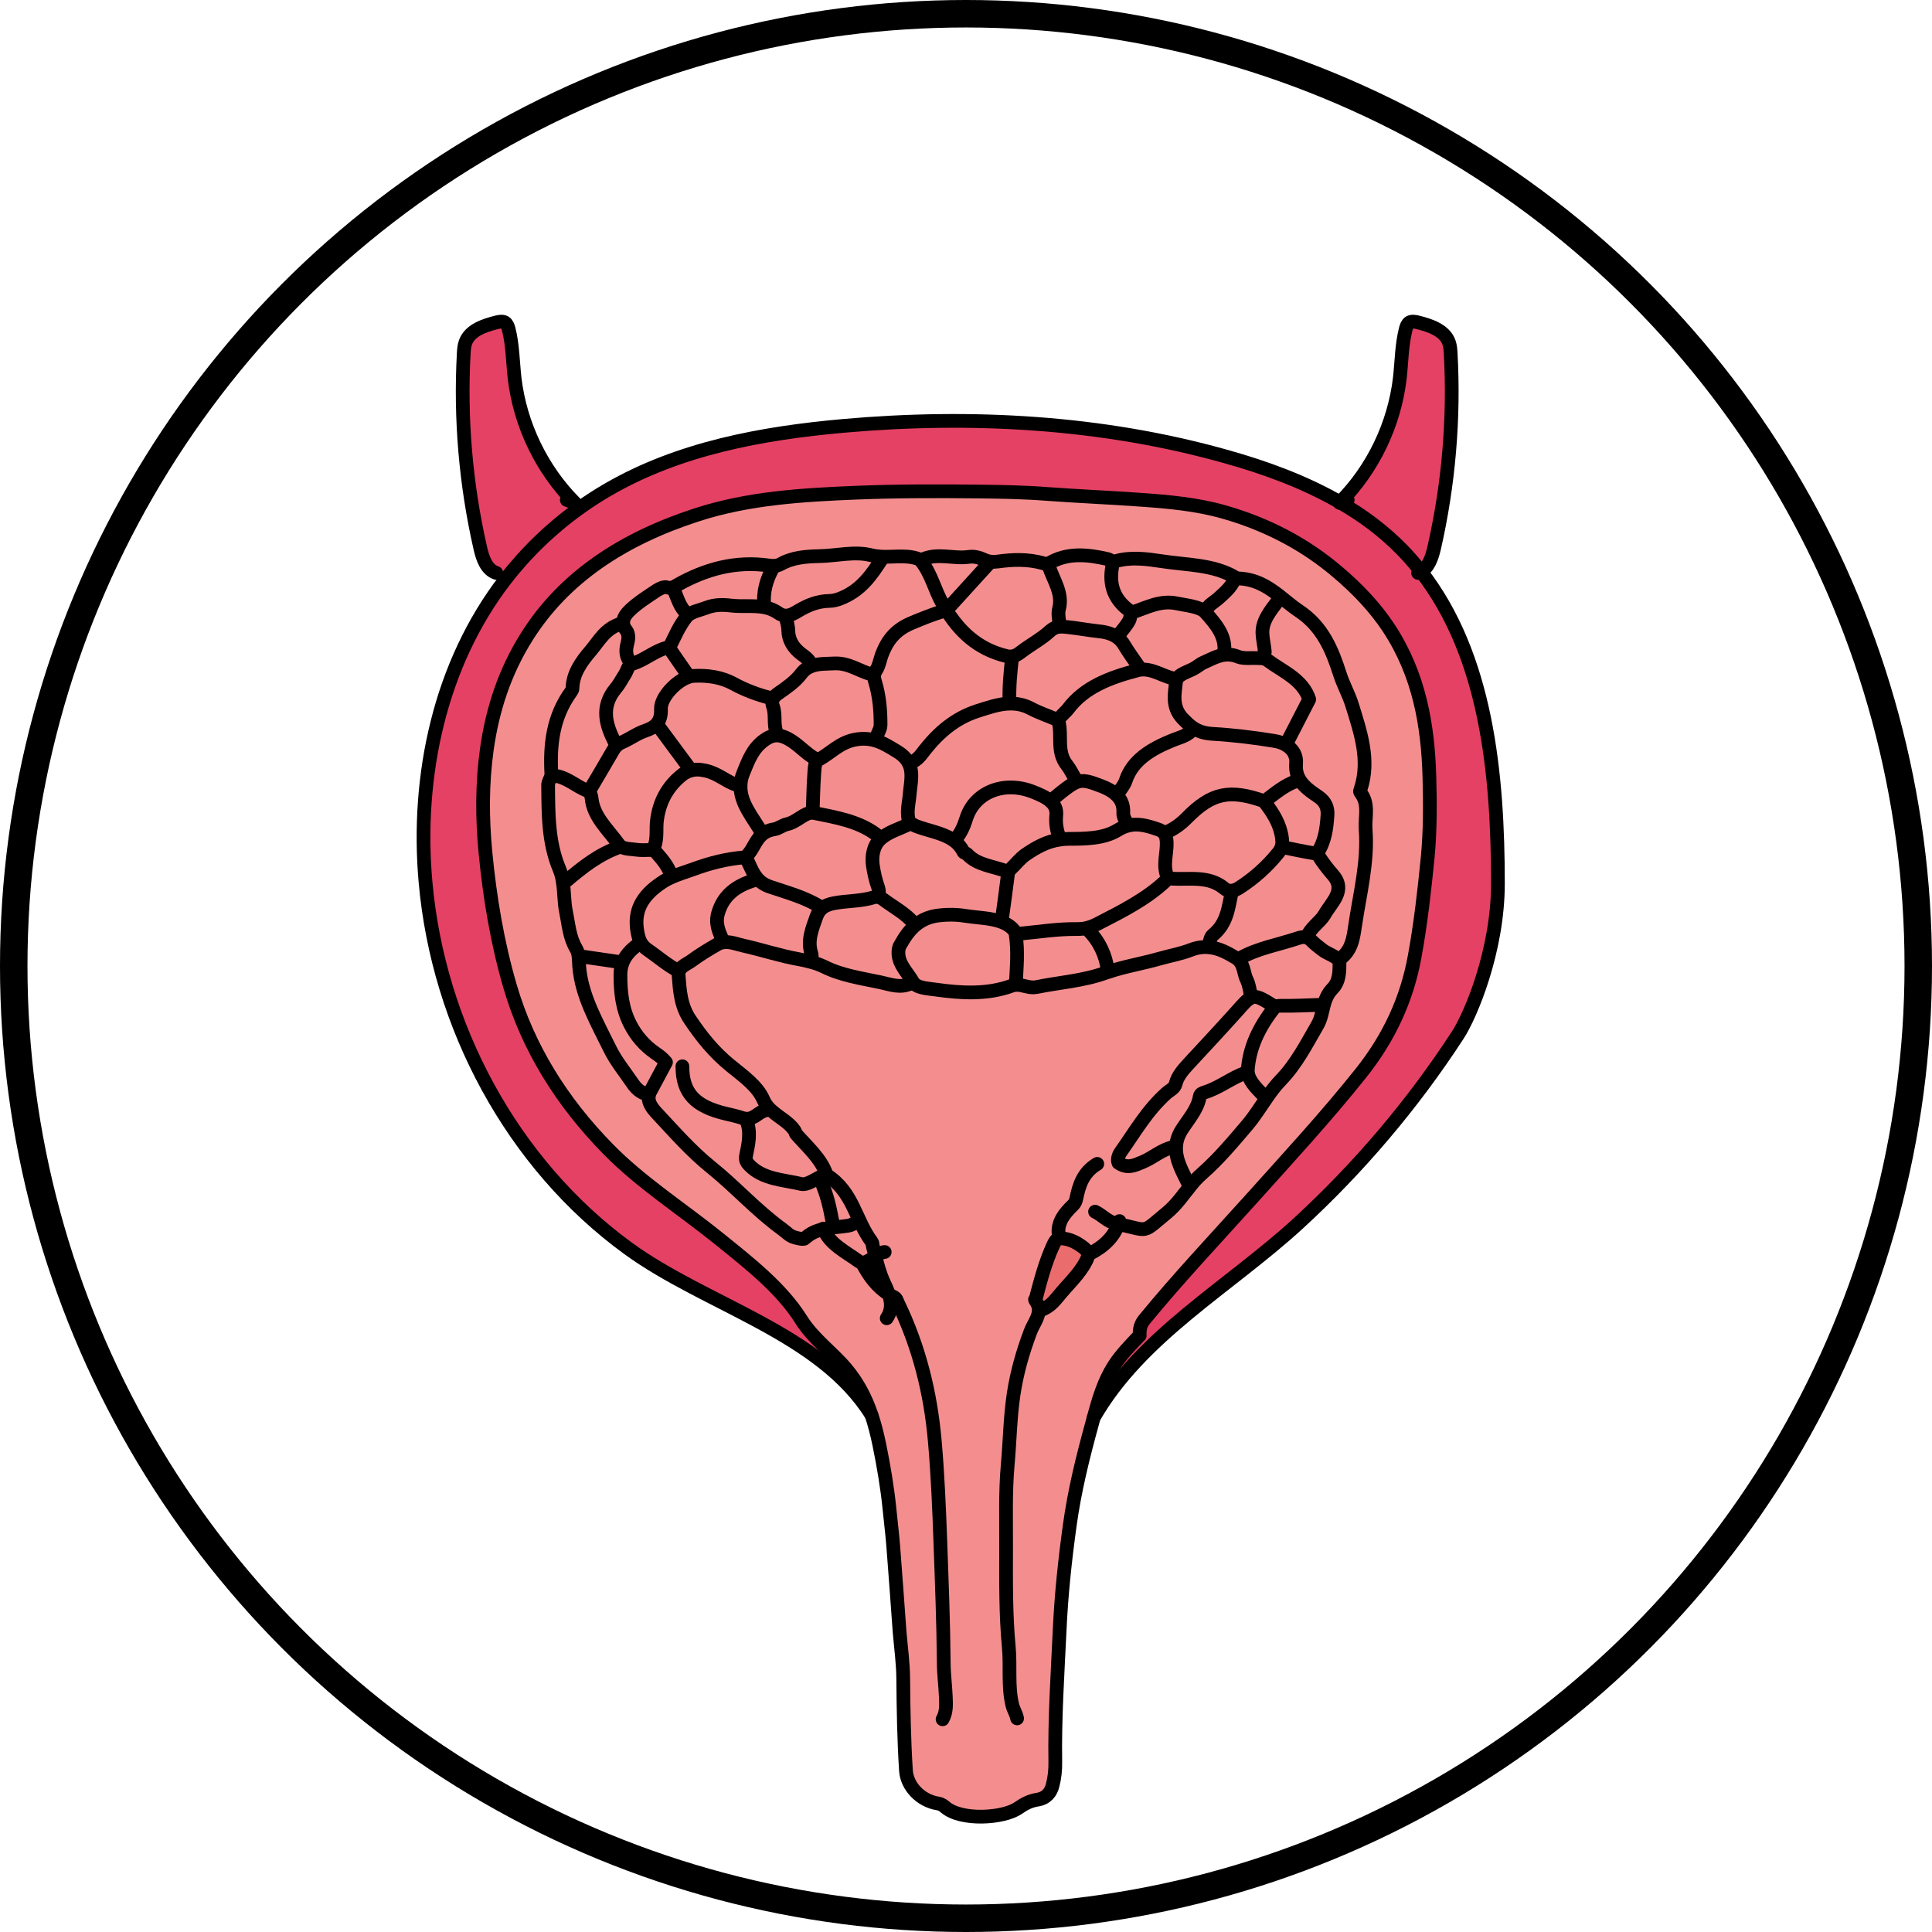 <?xml version="1.0" encoding="UTF-8"?><svg id="Layer_2" xmlns="http://www.w3.org/2000/svg" viewBox="0 0 281.28 281.28"><defs><style>.cls-1{stroke-width:4px;}.cls-1,.cls-2{fill:none;stroke:#000;stroke-linecap:round;stroke-linejoin:round;}.cls-3{fill:#ea6c6c;}.cls-4{fill:#f48e8e;}.cls-5{fill:#e54164;}.cls-2{stroke-width:2px;}</style></defs><g id="_图层_1"><circle class="cls-1" cx="140.64" cy="140.64" r="138.64"/><g><g><path class="cls-5" d="m206.87,83.21c9.6,12.31,11.2,29.58,11.2,45.45,0,9.73-3.94,19.12-5.86,22.06-6.55,10.06-14.37,19.28-23.21,27.4-10.13,9.28-22.96,16.36-29.78,28.28h-.01c.72-2.61,1.43-5.19,2.97-7.59.99-1.55,2.29-2.87,3.57-4.23l.19-.16c-.04-.85.07-1.59.72-2.36,4.84-5.9,10.13-11.52,15.27-17.23,5.52-6.15,11.13-12.22,16.23-18.62,4.14-5.2,6.69-10.79,7.81-16.96.89-4.84,1.43-9.7,1.91-14.57.36-3.84.34-7.65.24-11.46-.2-7.58-1.46-15.01-5.92-21.79-1.99-3.02-4.54-5.7-7.43-8.15-4.7-4.01-10.23-6.95-16.56-8.75-3.95-1.13-8.09-1.5-12.26-1.79-4.46-.32-8.94-.5-13.39-.83-3.32-.26-6.69-.32-10.04-.36-5.94-.06-11.9-.07-17.85.17-7.88.32-15.76.79-23.26,3.24-10.72,3.48-19.27,9.07-24.71,17.73-3.24,5.14-5.01,10.66-5.82,16.45-.69,4.99-.67,9.91-.2,14.91.64,6.6,1.72,13.15,3.6,19.58,2.59,8.82,7.42,16.69,14.3,23.69,4.76,4.86,10.7,8.65,16.04,12.96,4.51,3.64,9.17,7.26,12.06,11.88,1.76,2.78,4.47,4.67,6.53,7.12,1.75,2.09,2.88,4.34,3.68,6.72-7.45-11.96-24.01-15.94-35.41-24.24-16.95-12.33-27.66-32.49-29.51-53.36-1.38-15.47,2.12-31.72,11.6-44.01,3.05-3.95,6.69-7.46,10.74-10.37,1.38-.99,2.81-1.92,4.27-2.76,10.3-5.97,22.33-8.19,34.19-9.25,18.67-1.66,37.7-.62,55.74,4.46,5.73,1.6,11.45,3.7,16.59,6.66-.01.03-.04.06-.07.09l.13-.04c3.24,1.86,6.26,4.1,8.9,6.79,1.02,1.03,1.96,2.12,2.84,3.25Z"/><path class="cls-5" d="m195.14,73.17s-.04-.03-.06-.04c4.8-4.84,7.89-11.32,8.7-18.06.27-2.41.27-4.84.87-7.18.1-.36.23-.73.53-.93.34-.2.79-.11,1.17-.03,1.85.46,3.98,1.16,4.6,2.98.16.47.2.99.23,1.49.53,9.53-.29,19.12-2.41,28.42-.3,1.3-.79,2.79-1.91,3.4-.87-1.13-1.82-2.22-2.84-3.25-2.64-2.69-5.66-4.93-8.9-6.79Z"/><path class="cls-4" d="m151.24,190.73l.24.03c1.19-.4,1.91-1.19,2.61-2.05,1.36-1.68,3.04-3.18,4.01-5.07.33-.62.57-1.26-.27-1.93-1-.79-2.08-1.38-3.44-1.43-.62-.03-.9.67-1.09,1.07-1.12,2.46-1.8,5.04-2.48,7.64-.01.09-.17.21-.14.26.4.52.56,1.02.56,1.49Zm22.1-18.12c.5-.62,1.03-1.2,1.65-1.75,2.44-2.13,4.48-4.6,6.55-7.02,1.13-1.32,2.01-2.76,2.99-4.17.59-.85,1.22-1.68,1.96-2.45,2.26-2.35,3.71-5.21,5.3-7.95.52-.89.67-1.88.92-2.84.23-.89.54-1.75,1.29-2.51,1.03-1.05,1-2.51,1.02-3.74,0-.16-.06-.3-.16-.43l.09-.04c1.92-1.29,2.09-3.27,2.36-5.03.69-4.63,1.89-9.24,1.52-13.94-.13-1.79.56-3.67-.73-5.33-.16-.21-.07-.29-.01-.49,1.42-4.23-.01-8.34-1.25-12.35-.44-1.43-1.26-2.88-1.75-4.41-1.1-3.44-2.48-6.92-5.94-9.21-1.05-.7-1.99-1.53-2.99-2.31-1.68-1.29-3.48-2.41-6.07-2.44l-.21-.13c-3.22-1.93-7.12-1.8-10.77-2.38-2.21-.33-4.46-.64-6.68,0-.13.04-.24.04-.34.03-.32-.04-.52-.26-.79-.33-2.92-.67-5.84-1-8.55.6l-.6.06c-.1-.03-.21-.06-.32-.09-2.16-.6-4.35-.53-6.5-.23-.82.11-1.4.03-2.06-.27-.69-.32-1.43-.52-2.23-.4-2.28.32-4.68-.69-6.88.47-1.8-.85-3.8-.42-5.73-.5-.53-.03-1.05-.09-1.55-.21-2.44-.63-5.06.09-7.61.13-1.91.04-3.88.19-5.6,1.17-.27.17-.66.24-1.07.24-.19,0-.39-.01-.57-.04-4.94-.72-9.33.54-13.38,2.82-.24.14-.43.27-.66.34-.23.1-.49.13-.86.01-.37-.13-1.06.17-1.45.43-1.35.9-2.75,1.78-3.88,2.84-.57.54-1.12,1.22-1.03,1.98l-.32.03c-2.29.66-3.18,2.46-4.43,3.94-1.39,1.62-2.61,3.35-2.65,5.47,0,.16-.09.33-.19.47-2.68,3.67-3.11,7.75-2.89,11.9,0,.1,0,.2-.01.3-.1.53-.46.9-.46,1.43.04,4.11-.01,8.29,1.63,12.19.26.62.42,1.23.5,1.85.26,1.5.17,2.98.49,4.46.37,1.8.47,3.65,1.48,5.34.2.36.3.74.33,1.15.06.44.06.9.09,1.35.33,4.33,2.58,8.17,4.48,12.06.86,1.76,2.18,3.37,3.31,5.03.47.7,1.09,1.3,2.05,1.58l.36.03c-.29,1.07.44,1.99,1.16,2.76,2.51,2.68,4.93,5.46,7.84,7.81,3.6,2.89,6.58,6.27,10.34,9,.62.44,1.09,1.03,1.88,1.23.47.13,1.26.33,1.45.14.79-.77,1.73-1.15,2.74-1.36.87,2.22,3.22,3.32,5.16,4.73.54.39,1.05.03,1.45-.16.34-.17.63-.4.93-.63-.13-.47-.24-.96-.37-1.45-.06-.21,0-.42-.17-.64-2.36-3.14-2.68-7.26-6.53-9.7-.01-.04-.03-.09-.06-.13-.8-2.29-2.76-3.97-4.4-5.84-.11-.11-.1-.32-.2-.46-.92-1.43-2.75-2.15-3.9-3.47-.26-.32-.49-.66-.66-1.05-.86-2.02-3.01-3.52-4.81-4.99-2.44-1.98-4.23-4.24-5.86-6.66-1.39-2.03-1.52-4.31-1.69-6.58-.01-.2.01-.36.09-.52.24-.72,1.19-1.05,1.8-1.5,1.15-.86,2.42-1.62,3.7-2.36.32-.19.64-.29.96-.33.99-.14,1.98.29,2.94.5,2.69.6,5.3,1.48,8.02,1.96.53.1,1.03.2,1.53.34.74.17,1.46.42,2.19.77,2.49,1.25,5.36,1.66,8.15,2.25,1.5.32,2.94.92,4.47.14l.27-.2c.52.89,2.15.92,3.28,1.09,3.74.53,7.51.76,11.14-.57.2-.07.39-.11.57-.11.97-.07,1.89.53,2.97.32,3.37-.69,6.79-.89,10.11-2.09.11-.04.23-.09.36-.11,2.29-.8,4.94-1.22,7.38-1.92,1.53-.44,3.17-.72,4.63-1.29.95-.37,1.8-.47,2.61-.39,1.42.11,2.66.77,3.91,1.52.17.1.3.21.43.33.83.82.74,2.02,1.23,2.97.33.69.39,1.46.57,2.19l.04.37c-.56.24-1.13.89-2.09,1.98-2.32,2.58-4.7,5.13-7.06,7.68-.79.86-1.56,1.75-1.83,2.84-.17.7-.87.96-1.35,1.39-2.81,2.51-4.56,5.6-6.62,8.51-.3.4-.59,1.09-.37,1.62,1.3.92,2.39.36,3.48-.09,1.55-.63,2.74-1.8,4.47-2.19h.44c-.09,1.85.92,3.58,1.78,5.33l.34.29Zm34.77-59.39c.1,3.81.11,7.62-.24,11.46-.47,4.87-1.02,9.73-1.91,14.57-1.12,6.17-3.67,11.76-7.81,16.96-5.1,6.4-10.72,12.48-16.23,18.62-5.14,5.72-10.43,11.33-15.27,17.23-.64.77-.76,1.52-.72,2.36l-.19.16c-1.27,1.36-2.58,2.68-3.57,4.23-1.53,2.41-2.25,4.99-2.97,7.59-.06.24-.11.47-.19.72-1.36,4.93-2.59,9.88-3.28,14.91-.7,5.1-1.25,10.23-1.48,15.36-.3,6.37-.73,12.75-.63,19.12.01,1.15-.1,2.32-.4,3.44-.24.96-.87,1.83-2.19,2.05-1.1.17-1.95.63-2.81,1.23-2.16,1.49-8.25,1.86-10.6-.11-.24-.19-.5-.46-1.07-.56-2.61-.42-4.53-2.58-4.67-4.78-.29-4.44-.36-8.88-.4-13.34-.01-2.29-.34-4.6-.53-6.89-.32-4.18-.6-8.37-.93-12.55-.14-1.78-.37-3.55-.54-5.33-.32-3.15-.85-6.29-1.49-9.4-.3-1.45-.66-2.87-1.12-4.25h-.01c-.8-2.39-1.93-4.64-3.68-6.73-2.06-2.45-4.77-4.34-6.53-7.12-2.89-4.61-7.55-8.24-12.06-11.88-5.34-4.31-11.29-8.11-16.04-12.96-6.88-7-11.7-14.87-14.3-23.69-1.88-6.43-2.95-12.98-3.6-19.58-.47-5-.49-9.93.2-14.91.8-5.79,2.58-11.3,5.82-16.45,5.44-8.67,14-14.25,24.71-17.73,7.51-2.45,15.39-2.92,23.26-3.24,5.94-.24,11.9-.23,17.85-.17,3.35.04,6.72.1,10.04.36,4.46.33,8.94.52,13.39.83,4.17.29,8.31.66,12.26,1.79,6.33,1.8,11.86,4.74,16.56,8.75,2.89,2.45,5.44,5.13,7.43,8.15,4.46,6.78,5.72,14.21,5.92,21.79Z"/><path class="cls-4" d="m198.82,120.76c.37,4.7-.83,9.31-1.52,13.94-.27,1.76-.44,3.74-2.36,5.03l-.09.04c-.43-.57-1.63-.93-2.32-1.46-.59-.44-1.16-.9-1.68-1.42-.19-.19-.37-.32-.57-.37v-.09c.44-1.35,1.91-2.13,2.58-3.31,1.03-1.8,3.18-3.51,1.16-5.79-.74-.85-1.43-1.75-2.02-2.68-.23-.34-.47-.4-.82-.44h.6c1.12-1.72,1.35-3.6,1.48-5.5.07-1.03-.24-1.95-1.29-2.68-1.17-.8-2.29-1.58-2.88-2.69-.32-.6-.47-1.3-.4-2.16.1-1.09-.4-2.11-1.5-2.72l.13-.24c1.13-2.19,2.26-4.38,3.29-6.39-.92-2.88-3.82-4.03-6.07-5.69-.24-.19-.5-.26-.77-.29v-.17c.14-.27.39-.53.37-.79-.07-.89-.3-1.78-.34-2.66-.07-1.83,1.13-3.25,2.22-4.71l.13-.85c1,.77,1.95,1.6,2.99,2.31,3.47,2.29,4.84,5.77,5.94,9.21.49,1.53,1.3,2.98,1.75,4.41,1.23,4.01,2.66,8.12,1.25,12.35-.06.2-.14.27.01.49,1.29,1.66.6,3.54.73,5.33Z"/><path class="cls-3" d="m195.09,73.12s.03.01.06.04l-.13.04s.06-.06.07-.09Z"/><path class="cls-4" d="m194.86,139.76c.1.13.16.27.16.43-.01,1.23.01,2.69-1.02,3.74-.74.76-1.06,1.62-1.29,2.51l-.54-.14c-1.86.06-3.72.16-5.59.13-.44,0-.79.03-1.03.29l-.09-.1s.03-.13,0-.14c-1.8-1.13-2.54-1.58-3.31-1.2l-.04-.37c-.19-.73-.24-1.5-.57-2.19-.49-.95-.4-2.15-1.23-2.97l.14-.17c2.59-1.52,5.69-2.01,8.55-2.98.47-.16.9-.21,1.29-.07.2.06.39.19.57.37.52.52,1.09.97,1.68,1.42.69.53,1.89.89,2.32,1.46Z"/><path class="cls-4" d="m194.03,127.33c2.02,2.28-.13,3.98-1.16,5.79-.67,1.17-2.13,1.96-2.56,3.31v.09c-.4-.14-.83-.09-1.3.07-2.87.97-5.96,1.46-8.55,2.98l-.14.17c-.13-.11-.26-.23-.43-.33-1.25-.74-2.49-1.4-3.91-1.52v-.36c.2-.47.23-1.09.6-1.39,2.15-1.75,2.28-4.07,2.76-6.3v-.16c.36-.03.74-.19,1.13-.44,2.19-1.42,4.03-3.09,5.59-5.01.24-.29.39-.54.49-.82h.6c1.3.27,2.59.56,3.91.77.06.01.1.01.14.03.34.04.59.1.82.44.59.93,1.27,1.83,2.02,2.68Z"/><path class="cls-4" d="m191.98,116.03c1.05.73,1.36,1.65,1.29,2.68-.13,1.91-.36,3.78-1.48,5.49h-.6s-.09,0-.14-.01c-1.32-.21-2.61-.5-3.91-.76h-.6c.17-.44.17-.87.1-1.42-.26-1.96-1.25-3.58-2.48-5.17l-.06-.17c1.49-1.1,2.85-2.32,4.71-2.97l.29-.36c.59,1.12,1.7,1.89,2.88,2.69Z"/><path class="cls-4" d="m192.71,146.44c-.24.96-.4,1.95-.92,2.84-1.59,2.74-3.04,5.6-5.3,7.95-.74.77-1.38,1.6-1.96,2.45l-.74-.36c-.95-.96-2.01-2.06-2.09-3.18-.03-.09-.03-.19-.03-.27.19-3.28,1.63-6.33,3.81-9.08.03-.03.04-.06.07-.07.24-.26.59-.29,1.03-.29,1.86.03,3.72-.07,5.59-.13l.54.14Z"/><path class="cls-4" d="m189.1,113.34l-.29.36c-1.86.64-3.22,1.86-4.71,2.97-5.07-1.79-7.66-1.27-11.27,2.38-.9.92-1.91,1.68-3.17,2.18l-.21.06c-.19-.23-.47-.4-.9-.54-1.53-.52-2.92-.93-4.44-.49l-.03-.27c-.19-.53-.56-1.06-.53-1.58.07-1.15-.3-1.99-1-2.65l.23-.24c.37-.6.89-1.17,1.1-1.8,1-3.08,3.77-4.67,6.9-5.94.92-.36,1.91-.59,2.59-1.26l.19-.62c.79.56,1.7.9,2.98.97,2.99.17,5.97.54,8.94,1.02.69.11,1.26.3,1.72.59,1.1.62,1.6,1.63,1.5,2.72-.07.86.09,1.56.4,2.16Z"/><path class="cls-4" d="m184.54,96.13c2.25,1.66,5.16,2.81,6.07,5.69-1.03,2.01-2.16,4.2-3.29,6.39l-.13.24c-.46-.29-1.03-.47-1.72-.59-2.97-.47-5.94-.85-8.94-1.02-1.27-.07-2.19-.42-2.98-.97-.47-.34-.9-.76-1.36-1.23-1.62-1.72-1.17-3.55-.99-5.36.01-.13.04-.26.1-.36.36-.77,1.56-1.09,2.44-1.55.53-.26.96-.69,1.5-.92.99-.43,1.93-.97,3.02-1.12.62-.07,1.27-.01,2.01.29.79.3,1.83.14,2.76.19.24.01.49,0,.73.03.27.03.53.1.77.29Z"/><path class="cls-4" d="m186.63,122c.07.54.07.97-.1,1.4-.1.27-.24.53-.49.82-1.56,1.92-3.4,3.6-5.59,5.01-.39.26-.77.42-1.15.44-.4.04-.76-.06-1.07-.33-2.29-1.93-5.16-1.22-7.84-1.43-.16-.01-.27,0-.37.04v-.16c-.82-1.7-.11-3.45-.17-5.17-.03-.53-.09-1-.42-1.36l.21-.06c1.26-.5,2.26-1.26,3.17-2.18,3.61-3.65,6.2-4.17,11.27-2.38l.06.17c1.23,1.59,2.22,3.21,2.48,5.17Z"/><path class="cls-4" d="m186.15,86.66l-.13.85c-1.09,1.46-2.29,2.88-2.22,4.71.04.89.27,1.78.34,2.66.01.26-.23.52-.36.79v.17c-.26-.03-.5-.01-.74-.03-.93-.04-1.98.11-2.76-.19-.73-.3-1.39-.36-2.01-.29l-.06-.3c.37-2.38-1.23-4.23-2.72-5.89l-.04-.04.16-.19c.24-.8,1.07-1.17,1.69-1.72.95-.86,1.95-1.68,2.41-2.82l.16-.29.21.13c2.59.03,4.4,1.15,6.07,2.44Z"/><path class="cls-4" d="m185.46,146.61l.09.1s-.04.04-.07.07c-2.18,2.75-3.62,5.8-3.81,9.08,0,.09,0,.19.03.27l-.32.04c-2.12.74-3.78,2.16-5.94,2.84-.29.1-.7.19-.77.62-.29,1.83-1.63,3.28-2.62,4.84-.56.89-.8,1.72-.82,2.54h-.44c-1.73.37-2.92,1.55-4.47,2.18-1.09.44-2.18,1-3.48.09-.21-.53.07-1.22.37-1.62,2.06-2.91,3.81-6,6.62-8.51.47-.43,1.17-.69,1.35-1.39.27-1.09,1.05-1.98,1.83-2.84,2.36-2.55,4.74-5.1,7.06-7.68.96-1.09,1.53-1.73,2.09-1.98.77-.37,1.5.07,3.31,1.2.03.01,0,.1,0,.14Z"/><path class="cls-4" d="m183.78,159.32l.74.36c-.99,1.4-1.86,2.85-2.99,4.17-2.06,2.42-4.11,4.88-6.55,7.02-.62.54-1.15,1.13-1.65,1.75l-.34-.29c-.86-1.75-1.86-3.48-1.78-5.31.01-.82.26-1.65.82-2.54.99-1.56,2.33-3.01,2.62-4.84.07-.43.49-.52.77-.62,2.16-.67,3.82-2.09,5.94-2.84l.32-.04c.09,1.12,1.15,2.22,2.09,3.18Z"/><path class="cls-4" d="m179.86,84.1l-.16.29c-.46,1.15-1.46,1.96-2.41,2.82-.62.54-1.45.92-1.69,1.72l-.16.19c-.77-.8-2.69-.96-4.13-1.26-2.32-.5-4.28.57-6.3,1.25-.07.03-.13.06-.17.09l-.4-.26c-2.56-1.86-3.02-4.24-2.42-6.9l.04-.27c.1.01.21.01.34-.03,2.22-.64,4.47-.33,6.68,0,3.65.57,7.55.44,10.77,2.38Z"/><path class="cls-4" d="m179.31,129.68v.16c-.47,2.23-.6,4.56-2.75,6.3-.37.3-.4.92-.59,1.39v.36c-.82-.09-1.68.01-2.62.39-1.46.57-3.09.85-4.63,1.29-2.44.7-5.09,1.12-7.38,1.92l-.07-.2c-.29-2.15-1.15-4.11-2.78-5.8l-.11-.42c.56-.14,1.06-.37,1.6-.66,3.48-1.78,6.93-3.54,9.68-6.12.1-.1.16-.26.36-.33.1-.04.21-.06.37-.04,2.68.21,5.54-.5,7.84,1.43.32.27.67.37,1.07.33Z"/><path class="cls-4" d="m178.21,95.04l.06.3c-1.09.14-2.03.69-3.02,1.12-.54.23-.97.66-1.5.92-.87.46-2.08.77-2.44,1.55l-.34-.13c-1.69-.33-3.19-1.53-4.97-1.29l-.06-.27c-.74-1.1-1.55-2.16-2.22-3.29-.29-.5-.66-.89-1.07-1.19l.13-.21c.56-.73,1.22-1.43,1.63-2.22.19-.34.11-.87.44-1.13.04-.03.1-.06.17-.09,2.02-.67,3.98-1.75,6.3-1.25,1.43.3,3.35.46,4.13,1.26l.04.04c1.49,1.66,3.09,3.51,2.72,5.89Z"/><path class="cls-4" d="m173.55,105.87l-.19.62c-.69.67-1.68.9-2.59,1.26-3.14,1.27-5.9,2.87-6.9,5.94-.21.63-.73,1.2-1.1,1.8l-.23.24c-.54-.53-1.27-.95-2.18-1.29-1.86-.72-2.71-.97-3.72-.54v-.37c-.43-.73-.79-1.5-1.32-2.18-1.52-1.95-.64-4.23-1.19-6.3-.03-.09-.01-.19.03-.3.19-.47.96-1.05,1.36-1.56,2.35-3.15,6.09-4.57,10.06-5.6.14-.04.29-.07.42-.09,1.78-.24,3.28.96,4.97,1.29l.34.13c-.06.1-.09.23-.1.36-.19,1.8-.63,3.64.99,5.36.46.47.89.89,1.36,1.23Z"/><path class="cls-4" d="m170.03,127.8v.16c-.2.07-.26.23-.36.33-2.75,2.58-6.2,4.34-9.68,6.12-.54.29-1.05.52-1.6.66-.44.14-.95.2-1.56.2-2.85-.04-5.7.43-8.55.69l-.4.06c-.01-.09-.03-.19-.04-.29-.5-.74-1.2-1.2-2.03-1.5l.06-.14c.32-2.31.63-4.6.92-6.9.01-.07.03-.13.04-.19.07-.19.19-.3.33-.44.76-.72,1.39-1.58,2.26-2.16,1.46-.99,2.98-1.86,4.87-2.13.39-.07.82-.11,1.25-.11,2.48-.01,5.16-.01,7.21-1.27.47-.3.93-.5,1.38-.62,1.52-.44,2.91-.03,4.44.49.43.14.72.32.9.54.33.36.39.83.42,1.36.06,1.72-.64,3.47.17,5.17Z"/><path class="cls-4" d="m165.93,97.23l.06.27c-.13.01-.27.04-.42.09-3.97,1.03-7.71,2.45-10.06,5.6-.4.52-1.17,1.09-1.36,1.56h-.32c-1.23-.52-2.54-.96-3.71-1.58-1.07-.57-2.12-.76-3.15-.73v-.36c-.09-2.09.11-4.18.36-6.27l-.04-.27c.52-.04.92-.3,1.36-.64,1.36-1.05,2.98-1.89,4.21-3.04.46-.42.9-.59,1.36-.63.42-.04.85.01,1.29.06,1.49.16,2.97.44,4.47.6,1.03.1,1.93.36,2.65.86.42.3.79.69,1.07,1.19.67,1.13,1.48,2.19,2.22,3.29Z"/><path class="cls-4" d="m164.44,88.93l.4.26c-.33.26-.26.79-.44,1.13-.42.79-1.07,1.49-1.63,2.22l-.13.21c-.72-.5-1.62-.76-2.65-.86-1.5-.16-2.98-.44-4.47-.6-.44-.04-.87-.1-1.29-.06v-.27c.01-.79-.27-1.53-.04-2.35.57-2.19-.79-4.11-1.48-6.12-.07-.24-.3-.33-.59-.42l.6-.06c2.71-1.6,5.63-1.27,8.55-.6.27.07.47.29.79.33l-.04.27c-.6,2.66-.14,5.04,2.42,6.9Z"/><path class="cls-4" d="m164.07,119.97l.03.27c-.44.11-.9.32-1.38.62-2.05,1.26-4.73,1.26-7.21,1.27-.43,0-.86.04-1.25.11l-.06-.4c-.4-1.02-.54-2.02-.44-3.14.09-.89-.24-1.53-.82-2.03l.14-.16c.5-.42.97-.85,1.49-1.25.87-.67,1.49-1.13,2.05-1.36,1.02-.43,1.86-.17,3.72.54.9.34,1.63.76,2.18,1.29.7.66,1.07,1.5,1,2.65-.03.52.34,1.05.53,1.58Z"/><path class="cls-4" d="m161.28,141.28l.07.2c-.13.03-.24.07-.36.11-3.32,1.2-6.75,1.4-10.11,2.09-1.07.21-1.99-.39-2.97-.32v-.2c.09-2.28.34-4.53-.04-7.16l.4-.06c2.85-.26,5.7-.73,8.55-.69.62,0,1.12-.06,1.56-.2l.11.42c1.63,1.69,2.49,3.65,2.78,5.8Z"/><path class="cls-3" d="m157.83,181.71c.85.67.6,1.32.27,1.93-.97,1.89-2.65,3.4-4.01,5.07-.7.86-1.42,1.65-2.61,2.05l-.24-.03c0-.47-.16-.97-.56-1.49-.03-.04.13-.17.14-.26.67-2.59,1.36-5.17,2.48-7.64.19-.4.47-1.1,1.09-1.07,1.36.06,2.44.64,3.44,1.43Z"/><path class="cls-4" d="m156.64,113.54v.37c-.56.23-1.17.69-2.05,1.36-.52.4-.99.83-1.49,1.25l-.14.16c-.67-.62-1.66-1.03-2.65-1.42-4.21-1.62-8.45.11-9.64,3.94-.33,1.07-.77,2.06-1.52,2.97l-.52.04c-1.5-.97-3.51-1.27-5.24-1.93-.3-.11-.62-.39-.92-.32v-.07c-.62-1.43-.14-2.87-.03-4.31.11-1.52.54-3.09-.17-4.48l.37-.06c1-.37,1.48-1.16,2.05-1.88,1.95-2.45,4.31-4.56,7.64-5.63,1.53-.49,3.08-1.05,4.66-1.07,1.03-.03,2.08.16,3.15.73,1.17.62,2.48,1.06,3.71,1.58h.32c-.04.11-.06.21-.03.3.54,2.08-.33,4.35,1.19,6.3.53.67.89,1.45,1.32,2.18Z"/><path class="cls-4" d="m152.71,82.49c.69,2.01,2.05,3.93,1.48,6.12-.23.82.06,1.56.03,2.35v.27c-.44.04-.89.21-1.35.63-1.23,1.15-2.85,1.99-4.21,3.04-.44.34-.85.6-1.36.64-.21.04-.44.03-.7-.03-4.34-1.02-6.95-3.71-8.85-6.75-.17-.27-.34-.56-.5-.85-1.15-1.98-1.6-4.3-3.11-6.22v-.14c2.19-1.16,4.6-.16,6.88-.47.8-.11,1.55.09,2.23.4.66.3,1.25.39,2.06.27,2.15-.3,4.34-.37,6.5.23.1.03.21.06.32.09.29.09.52.17.59.42Z"/><path class="cls-4" d="m154.22,121.84l.06.4c-1.89.27-3.41,1.15-4.87,2.13-.87.59-1.5,1.45-2.26,2.16-.14.14-.26.26-.33.44l-.21-.13c-1.98-.76-4.31-.89-5.77-2.49-.13-.14-.47-.19-.54-.33-.4-.82-.97-1.39-1.65-1.83l.52-.04c.74-.9,1.19-1.89,1.52-2.97,1.19-3.82,5.43-5.56,9.64-3.94.99.39,1.98.8,2.65,1.42.57.5.9,1.15.82,2.03-.1,1.12.04,2.12.44,3.14Z"/><path class="cls-4" d="m147.87,136.01c.39,2.64.13,4.88.03,7.16v.2c-.17,0-.36.04-.56.11-3.64,1.33-7.41,1.1-11.14.57-1.13-.17-2.76-.2-3.28-1.09-.76-1.32-2.02-2.48-2.12-4.04-.03-.42,0-.89.2-1.25.63-1.13,1.35-2.23,2.36-3.07.79-.63,1.76-1.12,3.01-1.3,1.33-.19,2.76-.2,4.08.01,1.8.29,3.78.3,5.34.89.83.3,1.53.76,2.03,1.5.01.1.03.2.04.29Z"/><path class="cls-4" d="m147.3,95.54l.04.27c-.24,2.09-.44,4.18-.37,6.27v.36c-1.56.03-3.11.59-4.64,1.07-3.32,1.07-5.69,3.18-7.64,5.63-.57.72-1.05,1.5-2.05,1.88l-.37.06c-.3-.59-.82-1.16-1.65-1.66-1.03-.63-2.01-1.25-3.11-1.59l.11-.42c.04-.64.57-1.17.57-1.88.01-2.12-.17-4.21-.79-6.27-.11-.36-.17-.69-.13-1.02.04-.23.13-.46.3-.72.43-.66.52-1.46.79-2.18.73-1.98,1.86-3.6,4.24-4.61,1.59-.67,3.19-1.32,4.87-1.82l.26-.16c1.91,3.04,4.51,5.73,8.85,6.75.26.06.49.07.7.03Z"/><path class="cls-4" d="m146.81,126.99c-.01.06-.03.11-.04.19-.29,2.31-.6,4.6-.92,6.9l-.06.14c-1.56-.59-3.54-.6-5.34-.89-1.32-.21-2.75-.2-4.08-.01-1.25.19-2.22.67-3.01,1.3l-.34-.23c-1.19-1.43-2.94-2.33-4.46-3.47-.24-.17-.5-.29-.76-.32v-.14c.19-.42.21-.79.04-1.26-.36-1.02-.6-2.08-.76-3.12-.21-1.39.04-2.91,1-3.85,1.05-1.03,2.81-1.56,4.28-2.25.03-.01.07-.03.1-.03.3-.07.62.2.92.32,1.73.66,3.74.96,5.24,1.93.67.44,1.25,1.02,1.65,1.83.07.14.42.19.54.33,1.46,1.6,3.8,1.73,5.77,2.49l.21.13Z"/><path class="cls-4" d="m137.74,88.77l-.26.16c-1.68.5-3.28,1.15-4.87,1.82-2.38,1.02-3.51,2.64-4.24,4.61-.27.72-.36,1.52-.79,2.18-.17.26-.26.49-.3.72l-.4-.07c-1.82-.49-3.31-1.69-5.4-1.59-1.17.06-2.33,0-3.35.39l-.09-.21c-.16-.72-.83-1.12-1.4-1.56-1.2-.93-1.85-2.05-1.88-3.45,0-.63-.23-1.26-.34-1.88v-.24c.67,0,1.27-.37,1.85-.72,1.36-.8,2.76-1.39,4.47-1.42.5,0,1.03-.13,1.49-.3,3.08-1.15,4.64-3.45,6.15-5.79l.03-.34c1.93.09,3.93-.34,5.73.5v.14c1.5,1.92,1.96,4.24,3.11,6.22.16.29.33.57.5.85Z"/><path class="cls-4" d="m133.36,134.62c-1.02.83-1.73,1.93-2.36,3.07-.2.36-.23.83-.2,1.25.1,1.56,1.36,2.72,2.12,4.04l-.27.2c-1.53.77-2.97.17-4.47-.14-2.79-.59-5.66-1-8.15-2.25-.73-.36-1.45-.6-2.19-.77l.11-.44c.36-.21.24-.54.17-.79-.59-1.86.14-3.58.76-5.33.2-.56.49-.97.9-1.29s.96-.52,1.69-.66c1.92-.36,3.93-.27,5.79-.86.17-.06.36-.07.54-.03.26.03.52.14.76.32,1.52,1.13,3.27,2.03,4.46,3.47l.34.23Z"/><path class="cls-4" d="m132.27,111.09c.72,1.39.29,2.97.17,4.48-.11,1.45-.59,2.88.01,4.31v.07s-.06.01-.09.03c-1.48.69-3.24,1.22-4.28,2.25l-.09-.39c-.19-.16-.37-.33-.57-.47-2.56-1.85-5.83-2.39-8.95-3.02-.06-.01-.13-.01-.19-.01l.03-.24c.07-1.73.09-3.45.21-5.19.06-.69.04-1.69.4-2.12.06-.06.11-.11.19-.14,1.79-.96,3.08-2.51,5.33-2.95,1.17-.23,2.16-.13,3.07.14,1.1.34,2.08.96,3.11,1.59.83.5,1.35,1.07,1.65,1.66Z"/><path class="cls-4" d="m128.4,81.06l-.03.34c-1.5,2.33-3.07,4.64-6.15,5.79-.46.17-.99.3-1.49.3-1.7.03-3.11.62-4.47,1.42-.57.34-1.17.72-1.83.72-.36,0-.73-.11-1.13-.39-.66-.46-1.36-.72-2.11-.85l.06-.26c-.17-1.93.3-3.75,1.3-5.49v-.26c.43,0,.82-.07,1.09-.24,1.72-.99,3.7-1.13,5.6-1.17,2.55-.04,5.17-.76,7.61-.13.5.13,1.02.19,1.55.21Z"/><path class="cls-4" d="m127.41,99.27c.62,2.06.8,4.15.79,6.27,0,.7-.53,1.23-.57,1.88l-.11.42c-.9-.27-1.89-.37-3.07-.14-2.25.44-3.54,1.99-5.33,2.95-.07.03-.13.09-.19.14l-.06-.23c-1.59-.82-2.59-2.19-4.23-3.05-.59-.3-1.09-.44-1.55-.44v-.26c-.57-1.27-.11-2.65-.56-3.93-.16-.43-.17-.79-.01-1.09.11-.29.36-.54.74-.82,1.22-.85,2.49-1.73,3.32-2.82.44-.6.96-.96,1.53-1.17,1.02-.39,2.18-.33,3.35-.39,2.09-.1,3.58,1.1,5.4,1.59l.4.07c-.04.33.01.66.13,1.02Z"/><path class="cls-4" d="m128,121.84l.09.39c-.96.95-1.22,2.46-1,3.85.16,1.05.4,2.11.76,3.12.17.47.14.85-.03,1.26v.14c-.2-.04-.39-.03-.56.03-1.86.59-3.87.5-5.79.86-.73.14-1.27.34-1.69.66l-.34-.11c-2.19-1.39-4.8-2.08-7.28-2.92-.89-.3-1.49-.74-1.92-1.26-.74-.86-1.05-1.92-1.58-2.88-.03-.04-.04-.1-.04-.16s.01-.11.04-.14c1.03-.97,1.32-2.49,2.52-3.35.4-.29.9-.5,1.56-.6.64-.1,1.2-.6,1.86-.74,1.42-.3,2.54-1.72,3.68-1.65.06,0,.13,0,.19.01,3.12.63,6.39,1.17,8.95,3.02.2.14.39.32.57.47Z"/><path class="cls-4" d="m119.91,178.93c-1,.21-1.95.59-2.74,1.36-.19.19-.97-.01-1.45-.14-.79-.2-1.26-.79-1.88-1.23-3.77-2.72-6.75-6.1-10.34-9-2.91-2.35-5.33-5.13-7.84-7.81-.72-.77-1.45-1.69-1.16-2.76.04-.16.1-.33.2-.5.76-1.4,1.5-2.81,2.25-4.2l2.39.59c0,3.88,1.82,5.84,6.33,6.9.8.19,1.63.37,2.41.63.2.07.4.1.57.1v.2c.72,1.73.3,3.47-.04,5.17-.11.63.01.93.53,1.46,1.99,2.02,4.94,2.06,7.53,2.68.89.2,2.19-.85,3.31-1.3l.32-.13s.04.09.06.13c3.85,2.44,4.17,6.56,6.53,9.7.17.23.11.43.17.64.13.49.24.97.37,1.45-.3.23-.59.46-.93.63-.4.19-.9.54-1.45.16-1.93-1.4-4.28-2.51-5.16-4.73Z"/><path class="cls-4" d="m120.31,170.95l-.32.13c-1.12.46-2.42,1.5-3.31,1.3-2.59-.62-5.54-.66-7.53-2.68-.52-.53-.64-.83-.53-1.46.34-1.7.76-3.44.03-5.17v-.2c1.17.09,1.78-.99,2.79-1.2l.37-.49c1.15,1.32,2.98,2.03,3.9,3.47.1.14.09.34.2.46,1.63,1.88,3.6,3.55,4.4,5.84Z"/><path class="cls-4" d="m119.43,132.04l.34.11c-.42.32-.7.73-.9,1.29-.62,1.75-1.35,3.47-.76,5.33.07.24.19.57-.17.79l-.11.44c-.5-.14-1-.24-1.53-.34-2.72-.49-5.33-1.36-8.02-1.96-.96-.21-1.95-.64-2.94-.5l-.03-.14c-.63-1.32-1.2-2.59-.77-4.08.72-2.54,2.58-4.05,5.41-4.86l.29-.26c.43.52,1.03.96,1.92,1.26,2.48.85,5.09,1.53,7.28,2.92Z"/><path class="cls-4" d="m118.88,110.56l.06.23c-.36.43-.34,1.43-.4,2.12-.13,1.73-.14,3.45-.21,5.19l-.03.24c-1.15-.07-2.26,1.35-3.68,1.65-.66.14-1.22.64-1.86.74-.66.1-1.16.32-1.56.6l-.3-.11c-1.29-2.23-3.17-4.31-3.07-6.86.01-.62.14-1.25.43-1.92.72-1.73,1.32-3.47,3.02-4.68.59-.42,1.17-.69,1.83-.69.46,0,.96.14,1.55.44,1.63.86,2.64,2.23,4.23,3.05Z"/><path class="cls-4" d="m118.05,96.76l.09.21c-.57.21-1.09.57-1.53,1.17-.83,1.09-2.11,1.98-3.32,2.82-.39.27-.63.53-.74.82l-.34-.17c-1.91-.47-3.72-1.17-5.37-2.06-1.8-.99-3.81-1.26-5.79-1.16-.24.01-.49.06-.73.14v-.04c-.82-1.16-1.63-2.31-2.42-3.47-.16-.23-.37-.56-.37-.79,0-.04.01-.09.03-.13.73-1.49,1.39-3.05,2.46-4.35.06-.09.14-.16.23-.21.63-.52,1.78-.73,2.66-1.07,1.13-.44,2.36-.44,3.52-.3,1.56.19,3.24-.04,4.78.23.74.13,1.45.39,2.11.85.4.27.77.39,1.13.39v.24c.1.62.33,1.25.33,1.88.03,1.4.67,2.52,1.88,3.45.57.44,1.25.85,1.4,1.56Z"/><path class="cls-4" d="m113.12,106.8v.26c-.67,0-1.26.27-1.85.69-1.7,1.22-2.31,2.95-3.02,4.68-.29.67-.42,1.3-.43,1.92l-.47-.03c-1.63-.53-2.79-1.72-4.61-2.12-.87-.2-1.58-.2-2.21,0l-.06-.23c-1.55-2.09-3.09-4.18-4.64-6.27l-.37-.16c.62-.59.82-1.36.77-2.35-.06-1.6,2.13-4.05,4.07-4.66.24-.09.49-.13.73-.14,1.98-.1,3.98.17,5.79,1.16,1.65.89,3.47,1.59,5.37,2.06l.34.17c-.16.3-.14.66.01,1.09.44,1.27-.01,2.65.57,3.93Z"/><path class="cls-4" d="m112.57,82.39v.26c-1.02,1.73-1.49,3.55-1.32,5.49l-.06.26c-1.55-.27-3.22-.04-4.78-.23-1.16-.14-2.39-.14-3.52.3-.89.34-2.03.56-2.66,1.07l-.13-.14c-1.22-.99-1.43-2.38-2.05-3.61l-.09-.27c.23-.07.42-.2.66-.34,4.05-2.28,8.44-3.54,13.38-2.82.19.03.39.04.57.04Z"/><path class="cls-4" d="m92.89,137.52l.34-.4c.23.44.56.85,1.09,1.2,1.43.99,2.72,2.12,4.28,2.97l.27.11c-.07.16-.1.32-.09.52.17,2.26.3,4.54,1.69,6.58,1.63,2.42,3.42,4.68,5.86,6.66,1.8,1.46,3.95,2.97,4.81,4.99.17.39.4.73.66,1.05l-.37.49c-1.02.21-1.62,1.29-2.78,1.2-.17,0-.37-.03-.57-.1-.77-.26-1.6-.44-2.41-.63-4.51-1.06-6.33-3.02-6.33-6.9l-2.39-.59c-.43-.53-.93-.93-1.49-1.3-1.68-1.13-2.88-2.58-3.72-4.23-1.17-2.29-1.42-4.7-1.42-7.21,0-.63.1-1.17.29-1.68.39-1.07,1.17-1.92,2.23-2.71.01-.01.03-.01.04-.01Z"/><path class="cls-4" d="m110.88,121.21l.3.11c-1.2.86-1.49,2.38-2.52,3.35-.03.03-.04.09-.04.14h-.16c-2.65.2-5.19.86-7.61,1.76-1,.36-2.02.66-3.01,1.1l-.17-.36c-.39-1.17-1.2-2.16-2.05-3.12-.1-.13-.2-.23-.27-.34-.13-.19-.19-.37-.09-.6.5-1.29.21-2.62.4-3.93.32-2.44,1.38-4.67,3.51-6.42.42-.34.86-.59,1.35-.72.63-.2,1.33-.2,2.21,0,1.82.4,2.98,1.59,4.61,2.12l.47.03c-.1,2.55,1.78,4.63,3.07,6.86Z"/><path class="cls-4" d="m110.24,127.86l-.29.26c-2.84.8-4.7,2.32-5.41,4.86-.43,1.49.14,2.76.77,4.08l.03.14c-.32.04-.64.14-.96.33-1.27.74-2.55,1.5-3.7,2.36-.62.46-1.56.79-1.8,1.5l-.27-.11c-1.56-.85-2.85-1.98-4.28-2.97-.53-.36-.86-.76-1.09-1.2-.21-.43-.33-.92-.43-1.46-.54-3.02.64-5.21,3.51-7.13.5-.34,1-.6,1.53-.83.99-.44,2.01-.74,3.01-1.1,2.42-.9,4.96-1.56,7.61-1.76h.16c0,.06.01.11.04.16.53.96.83,2.02,1.58,2.88Z"/><path class="cls-4" d="m93.65,123.76c-.33,0-.66-.01-.99-.06-.76-.11-1.7-.06-2.29-.49-.11-.09-.2-.17-.29-.29-1.53-2.15-3.71-4.03-3.95-6.73-.03-.3-.17-.74-.4-.96l.04-.06c1.19-2.01,2.36-4.03,3.54-6.03.14-.26.32-.46.52-.64.21-.19.46-.34.77-.47,1.16-.5,2.18-1.27,3.38-1.68.64-.21,1.13-.49,1.48-.82l.37.16c1.55,2.09,3.09,4.18,4.64,6.27l.06.23c-.49.13-.93.37-1.35.72-2.13,1.75-3.19,3.98-3.51,6.42-.19,1.3.1,2.64-.4,3.93-.1.23-.04.42.09.6l-1.7-.1Z"/><path class="cls-4" d="m100.28,98.49v.04c-1.92.6-4.11,3.05-4.05,4.66.04.99-.16,1.76-.77,2.35-.34.33-.83.6-1.48.82-1.2.4-2.22,1.17-3.38,1.68-.32.13-.56.29-.77.47l-.14-.14c-1.48-2.72-2.31-5.43-.01-8.17.53-.62.87-1.35,1.32-2.02.33-.5.4-1.19.97-1.48.04-.03.1-.06.16-.07,1.86-.59,3.24-1.93,5.19-2.38h.2c0,.21.21.54.37.77.79,1.16,1.6,2.31,2.41,3.47Z"/><path class="cls-4" d="m100.1,89.4l.13.14c-.09.06-.17.13-.23.21-1.07,1.3-1.73,2.87-2.46,4.35-.01.04-.03.09-.03.13h-.2c-1.95.46-3.32,1.8-5.19,2.39-.06.01-.11.04-.16.07l-.04-.1c-.79-.86-.87-1.78-.6-2.82.17-.64.3-1.43-.16-2.02-.27-.34-.4-.67-.42-.99-.09-.76.46-1.43,1.03-1.98,1.13-1.06,2.54-1.93,3.88-2.84.39-.26,1.07-.56,1.45-.43.37.11.63.09.86-.01l.09.27c.62,1.23.83,2.62,2.05,3.61Z"/><path class="cls-4" d="m97.67,127.33l.17.36c-.53.23-1.03.49-1.53.83-2.87,1.92-4.05,4.11-3.51,7.13.1.54.21,1.03.43,1.46l-.34.4s-.03,0-.04.01c-1.06.79-1.85,1.63-2.23,2.71l-.56-.2c-1.79-.27-3.6-.53-5.39-.79l-.44.06c-.03-.4-.13-.79-.33-1.15-1-1.69-1.1-3.54-1.48-5.34-.32-1.48-.23-2.95-.49-4.46l.5-.09c2.35-1.99,4.74-3.93,7.91-5.01l.03-.04c.59.43,1.53.37,2.29.49.33.04.66.06.99.06l1.7.1c.07.11.17.21.27.34.85.96,1.66,1.95,2.05,3.12Z"/><path class="cls-4" d="m96.96,154.65c-.74,1.39-1.49,2.79-2.25,4.2-.1.17-.16.34-.2.5l-.36-.03c-.96-.27-1.58-.87-2.05-1.58-1.13-1.66-2.45-3.27-3.31-5.03-1.91-3.9-4.15-7.74-4.48-12.06-.03-.44-.03-.9-.09-1.35l.44-.06c1.79.26,3.6.52,5.39.79l.56.2c-.19.5-.29,1.05-.29,1.68,0,2.51.24,4.91,1.42,7.21.85,1.65,2.05,3.09,3.72,4.23.56.37,1.06.77,1.49,1.3Z"/><path class="cls-4" d="m91.92,96.6l.04.1c-.57.29-.64.97-.97,1.48-.44.67-.79,1.4-1.32,2.02-2.29,2.74-1.46,5.44.01,8.17l.14.14c-.2.19-.37.39-.52.64-1.17,2.01-2.35,4.03-3.54,6.03l-.04.06s-.1-.09-.16-.1c-1.73-.63-2.99-2.03-5-2.23h-.32c.01-.11.01-.21.01-.32-.21-4.15.21-8.24,2.89-11.9.1-.14.19-.32.19-.47.04-2.12,1.26-3.85,2.65-5.47,1.25-1.48,2.13-3.28,4.43-3.94l.32-.03c.01.32.14.64.42.99.46.59.33,1.38.16,2.02-.27,1.05-.19,1.96.6,2.82Z"/><path class="cls-4" d="m90.37,123.22l-.03.04c-3.17,1.09-5.56,3.02-7.91,5.01l-.5.09c-.09-.62-.24-1.23-.5-1.85-1.65-3.9-1.59-8.08-1.63-12.19,0-.53.36-.9.46-1.43h.32c2.01.21,3.27,1.62,5,2.25.06.01.11.06.16.1.23.21.37.66.4.96.24,2.71,2.42,4.58,3.95,6.73.09.11.17.2.29.29Z"/><path class="cls-5" d="m83.69,73.21l.6.82c-4.05,2.91-7.69,6.42-10.74,10.37l-1.3-.99c-1.42-.46-1.99-2.13-2.32-3.6-2.12-9.3-2.94-18.89-2.41-28.42.03-.5.07-1.02.23-1.49.62-1.82,2.75-2.52,4.6-2.98.39-.09.83-.17,1.17.03.3.2.43.57.53.93.6,2.33.6,4.77.87,7.18.8,6.79,3.94,13.29,8.77,18.15Z"/></g><g><path class="cls-2" d="m72.25,83.41c-1.42-.46-1.99-2.13-2.32-3.6-2.12-9.3-2.94-18.89-2.41-28.42.03-.5.07-1.02.23-1.49.62-1.82,2.75-2.52,4.6-2.98.39-.09.83-.17,1.17.03.3.2.43.57.53.93.6,2.33.6,4.77.87,7.18.8,6.79,3.94,13.29,8.77,18.15-.39-.14-.77-.29-1.17-.43"/><path class="cls-2" d="m206.46,83.41c.14-.04.29-.11.42-.2,1.12-.6,1.6-2.09,1.91-3.4,2.12-9.3,2.94-18.89,2.41-28.42-.03-.5-.07-1.02-.23-1.49-.62-1.82-2.75-2.52-4.6-2.98-.39-.09-.83-.17-1.17.03-.3.2-.43.57-.53.93-.6,2.33-.6,4.77-.87,7.18-.8,6.75-3.9,13.22-8.7,18.06-.01.03-.04.06-.07.09l.13-.04c.34-.13.69-.26,1.05-.39"/><path class="cls-2" d="m126.87,206c-7.45-11.96-24.01-15.94-35.41-24.24-16.95-12.33-27.66-32.49-29.51-53.36-1.38-15.47,2.12-31.72,11.6-44.01,3.05-3.95,6.69-7.46,10.74-10.37,1.38-.99,2.81-1.92,4.27-2.76,10.3-5.97,22.33-8.19,34.19-9.25,18.67-1.66,37.7-.62,55.74,4.46,5.73,1.6,11.45,3.7,16.59,6.66.01.01.03.01.06.04,3.24,1.86,6.26,4.1,8.9,6.79,1.02,1.03,1.96,2.12,2.84,3.25,9.6,12.31,11.2,29.58,11.2,45.45,0,9.73-3.94,19.12-5.86,22.06-6.55,10.06-14.37,19.28-23.21,27.4-10.13,9.28-22.96,16.36-29.78,28.28"/><path class="cls-2" d="m165.93,194.43c-.04-.85.07-1.59.72-2.36,4.84-5.9,10.13-11.52,15.27-17.23,5.52-6.15,11.13-12.22,16.23-18.62,4.14-5.2,6.69-10.79,7.81-16.96.89-4.84,1.43-9.7,1.91-14.57.36-3.84.34-7.65.24-11.46-.2-7.58-1.46-15.01-5.92-21.79-1.99-3.02-4.54-5.7-7.43-8.15-4.7-4.01-10.23-6.95-16.56-8.75-3.95-1.13-8.09-1.5-12.26-1.79-4.46-.32-8.94-.5-13.39-.83-3.32-.26-6.69-.32-10.04-.36-5.94-.06-11.9-.07-17.85.17-7.88.32-15.76.79-23.26,3.24-10.72,3.48-19.27,9.07-24.71,17.73-3.24,5.14-5.01,10.66-5.82,16.45-.69,4.99-.67,9.91-.2,14.91.64,6.6,1.72,13.15,3.6,19.58,2.59,8.82,7.42,16.69,14.3,23.69,4.76,4.86,10.7,8.65,16.04,12.96,4.51,3.64,9.17,7.26,12.06,11.88,1.76,2.78,4.47,4.67,6.53,7.12,1.75,2.09,2.88,4.34,3.68,6.72h.01c.46,1.4.82,2.82,1.12,4.27.64,3.11,1.17,6.25,1.49,9.4.17,1.78.4,3.55.54,5.33.33,4.18.62,8.37.93,12.55.19,2.29.52,4.6.53,6.89.04,4.46.11,8.9.4,13.34.14,2.21,2.06,4.37,4.67,4.78.57.1.83.37,1.07.56,2.35,1.98,8.44,1.6,10.6.11.86-.6,1.7-1.06,2.81-1.23,1.32-.21,1.95-1.09,2.19-2.05.3-1.12.42-2.29.4-3.44-.1-6.37.33-12.75.63-19.12.23-5.13.77-10.26,1.48-15.36.69-5.03,1.92-9.98,3.28-14.91.07-.24.13-.47.19-.72.72-2.61,1.43-5.19,2.97-7.59.99-1.55,2.29-2.87,3.57-4.23"/><path class="cls-2" d="m125.55,183.93c.92,1.73,2.03,3.37,3.85,4.5.21.13.46.26.7.39.47.24.47.56.62.86,3.11,6.43,4.76,13.15,5.37,20.07.44,4.96.64,9.91.82,14.88.21,5.83.44,11.66.49,17.49.01,1.63.23,3.28.3,4.91.04,1.1.13,2.23-.47,3.28"/><path class="cls-2" d="m151.48,190.76c1.19-.4,1.91-1.19,2.61-2.05,1.36-1.68,3.04-3.18,4.01-5.07.33-.62.57-1.26-.27-1.93-1-.79-2.08-1.38-3.44-1.43-.62-.03-.9.67-1.09,1.07-1.12,2.46-1.8,5.04-2.48,7.64-.01.09-.17.21-.14.26.4.52.56,1.02.56,1.49-.01,1.1-.85,2.11-1.23,3.17-1.13,2.99-1.98,6.02-2.45,9.15-.5,3.4-.54,6.82-.85,10.24-.36,4.05-.21,8.11-.23,12.15-.01,4.78-.06,9.58.39,14.34.27,2.84-.16,5.67.52,8.48.17.67.57,1.25.69,1.91"/><path class="cls-2" d="m90.43,90.8c-2.29.66-3.18,2.46-4.43,3.94-1.39,1.62-2.61,3.35-2.65,5.47,0,.16-.09.33-.19.47-2.68,3.67-3.11,7.75-2.89,11.9,0,.1,0,.2-.01.3-.1.53-.46.9-.46,1.43.04,4.11-.01,8.29,1.63,12.19.26.62.42,1.23.5,1.85.26,1.5.17,2.98.49,4.46.37,1.8.47,3.65,1.48,5.34.2.36.3.74.33,1.15.06.44.06.9.09,1.35.33,4.33,2.58,8.17,4.48,12.06.86,1.76,2.18,3.37,3.31,5.03.47.7,1.09,1.3,2.05,1.58"/><path class="cls-2" d="m194.94,139.72c1.92-1.29,2.09-3.27,2.36-5.03.69-4.63,1.89-9.24,1.52-13.94-.13-1.79.56-3.67-.73-5.33-.16-.21-.07-.29-.01-.49,1.42-4.23-.01-8.34-1.25-12.35-.44-1.43-1.26-2.88-1.75-4.41-1.1-3.44-2.48-6.92-5.94-9.21-1.05-.7-1.99-1.53-2.99-2.31-1.68-1.29-3.48-2.41-6.07-2.44l-.21-.13c-3.22-1.93-7.12-1.8-10.77-2.38-2.21-.33-4.46-.64-6.68,0-.13.04-.24.04-.34.03-.32-.04-.52-.26-.79-.33-2.92-.67-5.84-1-8.55.6"/><path class="cls-2" d="m93.03,137.53s-.1-.01-.14-.01c-.01,0-.03,0-.04.01-1.06.79-1.85,1.63-2.23,2.71-.19.5-.29,1.05-.29,1.68,0,2.51.24,4.91,1.42,7.21.85,1.65,2.05,3.09,3.72,4.23.56.37,1.06.77,1.49,1.3-.74,1.39-1.49,2.79-2.25,4.2-.1.17-.16.34-.2.5-.29,1.07.44,1.99,1.16,2.76,2.51,2.68,4.93,5.46,7.84,7.81,3.6,2.89,6.58,6.27,10.34,9,.62.44,1.09,1.03,1.88,1.23.47.13,1.26.33,1.45.14.79-.77,1.73-1.15,2.74-1.36,1.17-.26,2.42-.3,3.62-.5.39-.06.74-.3,1.12-.46"/><path class="cls-2" d="m154.22,121.84c-.4-1.02-.54-2.02-.44-3.14.09-.89-.24-1.53-.82-2.03-.67-.62-1.66-1.03-2.65-1.42-4.21-1.62-8.45.11-9.64,3.94-.33,1.07-.77,2.06-1.52,2.97"/><path class="cls-2" d="m185.46,146.61s.03-.13,0-.14c-1.8-1.13-2.54-1.58-3.31-1.2-.56.24-1.13.89-2.09,1.98-2.32,2.58-4.7,5.13-7.06,7.68-.79.86-1.56,1.75-1.83,2.84-.17.7-.87.96-1.35,1.39-2.81,2.51-4.56,5.6-6.62,8.51-.3.4-.59,1.09-.37,1.62,1.3.92,2.39.36,3.48-.09,1.55-.63,2.74-1.8,4.47-2.19"/><path class="cls-2" d="m180.45,139.56c2.59-1.52,5.69-2.01,8.55-2.98.47-.16.9-.21,1.29-.07.2.06.39.19.57.37.52.52,1.09.97,1.68,1.42.69.53,1.89.89,2.32,1.46.1.13.16.27.16.43-.01,1.23.01,2.69-1.02,3.74-.74.76-1.06,1.62-1.29,2.51-.24.96-.4,1.95-.92,2.84-1.59,2.74-3.04,5.6-5.3,7.95-.74.77-1.38,1.6-1.96,2.45-.99,1.4-1.86,2.85-2.99,4.17-2.06,2.42-4.11,4.88-6.55,7.02-.62.54-1.15,1.13-1.65,1.75-1.1,1.36-2.05,2.79-3.48,3.97-3.72,3.05-2.41,2.61-7.02,1.63-.09-.01-.17-.04-.26-.06-1.38-.29-2.06-1.23-3.15-1.75"/><path class="cls-2" d="m154.22,90.96c.03-.79-.26-1.53-.03-2.35.57-2.19-.79-4.11-1.48-6.12-.07-.24-.3-.33-.59-.42-.1-.03-.21-.06-.32-.09-2.16-.6-4.35-.53-6.5-.23-.82.11-1.4.03-2.06-.27-.69-.32-1.43-.52-2.23-.4-2.28.32-4.68-.69-6.88.47-1.8-.85-3.8-.42-5.73-.5-.53-.03-1.05-.09-1.55-.21-2.44-.63-5.06.09-7.61.13-1.91.04-3.88.19-5.6,1.17-.27.17-.66.24-1.07.24-.19,0-.39-.01-.57-.04-4.94-.72-9.33.54-13.38,2.82-.24.14-.43.27-.66.34-.23.1-.49.13-.86.01-.37-.13-1.06.17-1.45.43-1.35.9-2.75,1.78-3.88,2.84-.57.54-1.12,1.22-1.03,1.98.01.32.14.64.42.99.46.59.33,1.38.16,2.02-.27,1.05-.19,1.96.6,2.82"/><path class="cls-2" d="m153.84,104.75c-1.23-.52-2.54-.96-3.71-1.58-1.07-.57-2.12-.76-3.15-.73-1.58.03-3.12.59-4.66,1.07-3.32,1.07-5.69,3.18-7.64,5.63-.57.72-1.05,1.5-2.05,1.88"/><path class="cls-2" d="m128.37,81.4c-1.5,2.33-3.07,4.64-6.15,5.79-.46.17-.99.3-1.49.3-1.7.03-3.11.62-4.47,1.42-.57.34-1.17.72-1.83.72-.36,0-.73-.11-1.13-.39-.66-.46-1.36-.72-2.11-.85-1.55-.27-3.22-.04-4.78-.23-1.16-.14-2.39-.14-3.52.3-.89.34-2.03.56-2.66,1.07-.09.06-.17.13-.23.21-1.07,1.3-1.73,2.87-2.46,4.35-.01.04-.03.09-.03.13,0,.23.21.56.37.79.79,1.16,1.6,2.31,2.41,3.47"/><path class="cls-2" d="m188.81,113.69c-1.86.64-3.22,1.86-4.71,2.97-5.07-1.79-7.66-1.27-11.27,2.38-.9.92-1.91,1.68-3.17,2.18"/><path class="cls-2" d="m147.9,143.17c.1-2.28.36-4.53-.03-7.16-.01-.09-.03-.19-.04-.29-.5-.74-1.2-1.2-2.03-1.5-1.56-.59-3.54-.6-5.34-.89-1.32-.21-2.75-.2-4.08-.01-1.25.19-2.22.67-3.01,1.3-1.02.83-1.73,1.93-2.36,3.07-.2.36-.23.83-.2,1.25.1,1.56,1.36,2.72,2.12,4.04.52.89,2.15.92,3.28,1.09,3.74.53,7.51.76,11.14-.57.2-.07.39-.11.57-.11.97-.07,1.89.53,2.97.32,3.37-.69,6.79-.89,10.11-2.09.11-.04.23-.09.36-.11,2.29-.8,4.94-1.22,7.38-1.92,1.53-.44,3.17-.72,4.63-1.29.95-.37,1.8-.47,2.61-.39,1.42.11,2.66.77,3.91,1.52.17.1.3.21.43.33.83.82.74,2.02,1.23,2.97.33.69.39,1.46.57,2.19"/><path class="cls-2" d="m137.48,88.93c-1.68.5-3.28,1.15-4.87,1.82-2.38,1.02-3.51,2.64-4.24,4.61-.27.72-.36,1.52-.79,2.18-.17.26-.26.49-.3.72-.04.33.01.66.13,1.02.62,2.06.8,4.15.79,6.27,0,.7-.53,1.23-.57,1.88"/><path class="cls-2" d="m129.1,191.92c.8-1.19.69-2.36.3-3.5-.21-.62-.5-1.23-.76-1.8-.56-1.23-.89-2.49-1.2-3.75-.13-.47-.24-.96-.37-1.45-.06-.21,0-.42-.17-.64-2.36-3.14-2.68-7.26-6.53-9.7-.01-.04-.03-.09-.06-.13-.8-2.29-2.76-3.97-4.4-5.84-.11-.11-.1-.32-.2-.46-.92-1.43-2.75-2.15-3.9-3.47-.26-.32-.49-.66-.66-1.05-.86-2.02-3.01-3.52-4.81-4.99-2.44-1.98-4.23-4.24-5.86-6.66-1.39-2.03-1.52-4.31-1.69-6.58-.01-.2.01-.36.09-.52.24-.72,1.19-1.05,1.8-1.5,1.15-.86,2.42-1.62,3.7-2.36.32-.19.64-.29.96-.33.99-.14,1.98.29,2.94.5,2.69.6,5.3,1.48,8.02,1.96.53.1,1.03.2,1.53.34.74.17,1.46.42,2.19.77,2.49,1.25,5.36,1.66,8.15,2.25,1.5.32,2.94.92,4.47.14"/><path class="cls-2" d="m107.34,114.32c-1.63-.53-2.79-1.72-4.61-2.12-.87-.2-1.58-.2-2.21,0-.49.13-.93.37-1.35.72-2.13,1.75-3.19,3.98-3.51,6.42-.19,1.3.1,2.64-.4,3.93-.1.23-.04.42.09.6.07.11.17.21.27.34.85.96,1.66,1.95,2.05,3.12"/><path class="cls-2" d="m187.32,108.21c1.13-2.19,2.26-4.38,3.29-6.39-.92-2.88-3.82-4.03-6.07-5.69-.24-.19-.5-.26-.77-.29-.24-.03-.49-.01-.73-.03-.93-.04-1.98.11-2.76-.19-.73-.3-1.39-.36-2.01-.29-1.09.14-2.03.69-3.02,1.12-.54.23-.97.66-1.5.92-.87.46-2.08.77-2.44,1.55-.06.1-.09.23-.1.36-.19,1.8-.63,3.64.99,5.36.46.47.89.89,1.36,1.23.79.56,1.7.9,2.98.97,2.99.17,5.97.54,8.94,1.02.69.11,1.26.3,1.72.59,1.1.62,1.6,1.63,1.5,2.72-.07.86.09,1.56.4,2.16.59,1.12,1.7,1.89,2.88,2.69,1.05.73,1.36,1.65,1.29,2.68-.13,1.91-.36,3.78-1.48,5.49"/><path class="cls-2" d="m99.35,155.24c0,3.88,1.82,5.84,6.33,6.9.8.19,1.63.37,2.41.63.2.07.4.1.57.1,1.16.09,1.76-.99,2.78-1.2"/><path class="cls-2" d="m173.37,106.49c-.69.67-1.68.9-2.59,1.26-3.14,1.27-5.9,2.87-6.9,5.94-.21.63-.73,1.2-1.1,1.8"/><path class="cls-2" d="m170.96,98.8c-1.69-.33-3.19-1.53-4.97-1.29-.13.01-.27.04-.42.09-3.97,1.03-7.71,2.45-10.06,5.6-.4.52-1.17,1.09-1.36,1.56-.04.11-.06.21-.03.3.54,2.08-.33,4.35,1.19,6.3.53.67.89,1.45,1.32,2.18"/><path class="cls-2" d="m184.16,116.83c1.23,1.59,2.22,3.21,2.48,5.17.07.54.07.97-.1,1.4-.1.27-.24.53-.49.82-1.56,1.92-3.4,3.6-5.59,5.01-.39.26-.77.42-1.15.44-.4.04-.76-.06-1.07-.33-2.29-1.93-5.16-1.22-7.84-1.43-.16-.01-.27,0-.37.04-.2.07-.26.23-.36.33-2.75,2.58-6.2,4.34-9.68,6.12-.54.29-1.05.52-1.6.66-.44.14-.95.2-1.56.2-2.85-.04-5.7.43-8.55.69"/><path class="cls-2" d="m108.46,124.82c-2.65.2-5.19.86-7.61,1.76-1,.36-2.02.66-3.01,1.1-.53.23-1.03.49-1.53.83-2.87,1.92-4.05,4.11-3.51,7.13.1.54.21,1.03.43,1.46.23.44.56.85,1.09,1.2,1.43.99,2.72,2.12,4.28,2.97"/><path class="cls-2" d="m109.95,128.12c-2.84.8-4.7,2.32-5.41,4.86-.43,1.49.14,2.76.77,4.08"/><path class="cls-2" d="m112.19,101.62c-1.91-.47-3.72-1.17-5.37-2.06-1.8-.99-3.81-1.26-5.79-1.16-.24.01-.49.06-.73.14-1.93.6-4.13,3.05-4.07,4.66.04.99-.16,1.76-.77,2.35-.34.33-.83.6-1.48.82-1.2.4-2.22,1.17-3.38,1.68-.32.13-.56.29-.77.47-.2.19-.37.39-.52.64-1.17,2.01-2.35,4.03-3.54,6.03"/><path class="cls-2" d="m192.16,146.3c-1.86.06-3.72.16-5.59.13-.44,0-.79.03-1.03.29-.03.01-.04.04-.07.07-2.18,2.75-3.62,5.8-3.81,9.08,0,.09,0,.19.03.27.09,1.12,1.15,2.22,2.09,3.18"/><path class="cls-2" d="m134.13,81.71c1.5,1.92,1.96,4.24,3.11,6.22.16.29.33.57.5.85,1.91,3.04,4.51,5.73,8.85,6.75.26.06.49.07.7.03.52-.04.92-.3,1.36-.64,1.36-1.05,2.98-1.89,4.21-3.04.46-.42.9-.59,1.36-.63.42-.04.85.01,1.29.06,1.49.16,2.97.44,4.47.6,1.03.1,1.93.36,2.65.86.42.3.79.69,1.07,1.19.67,1.13,1.48,2.19,2.22,3.29"/><path class="cls-2" d="m118.32,118.09c.07-1.73.09-3.45.21-5.19.06-.69.04-1.69.4-2.12.06-.06.11-.11.19-.14,1.79-.96,3.08-2.51,5.33-2.95,1.17-.23,2.16-.13,3.07.14,1.1.34,2.08.96,3.11,1.59.83.5,1.35,1.07,1.65,1.66.72,1.39.29,2.97.17,4.48-.11,1.45-.59,2.88.01,4.31"/><path class="cls-2" d="m146.59,126.86c-1.98-.76-4.31-.89-5.77-2.49-.13-.14-.47-.19-.54-.33-.4-.82-.97-1.39-1.65-1.83-1.5-.97-3.51-1.27-5.24-1.93-.3-.11-.62-.39-.92-.32-.03,0-.07.01-.1.03-1.48.69-3.24,1.22-4.28,2.25-.96.95-1.22,2.46-1,3.85.16,1.05.4,2.11.76,3.12.17.47.14.85-.03,1.26"/><path class="cls-2" d="m170.03,127.8c-.82-1.7-.11-3.45-.17-5.17-.03-.53-.09-1-.42-1.36-.19-.23-.47-.4-.9-.54-1.53-.52-2.92-.93-4.44-.49-.44.11-.9.32-1.38.62-2.05,1.26-4.73,1.26-7.21,1.27-.43,0-.86.04-1.25.11-1.89.27-3.41,1.15-4.87,2.13-.87.59-1.5,1.45-2.26,2.16-.14.14-.26.26-.33.44-.01.06-.03.11-.04.19-.29,2.31-.6,4.6-.92,6.9"/><path class="cls-2" d="m186.02,87.51c-1.09,1.46-2.29,2.88-2.22,4.71.04.89.27,1.78.34,2.66.01.26-.23.52-.36.79"/><path class="cls-2" d="m118.88,110.56c-1.59-.82-2.59-2.19-4.23-3.05-.59-.3-1.09-.44-1.55-.44-.66,0-1.25.27-1.83.69-1.7,1.22-2.31,2.95-3.02,4.68-.29.67-.42,1.3-.43,1.92-.1,2.55,1.78,4.63,3.07,6.86"/><path class="cls-2" d="m119.43,132.04c-2.19-1.39-4.8-2.08-7.28-2.92-.89-.3-1.49-.74-1.92-1.26-.74-.86-1.05-1.92-1.58-2.88-.03-.04-.04-.1-.04-.16s.01-.11.04-.14c1.03-.97,1.32-2.49,2.52-3.35.4-.29.9-.5,1.56-.6.64-.1,1.2-.6,1.86-.74,1.42-.3,2.54-1.72,3.68-1.65.06,0,.13,0,.19.01,3.12.63,6.39,1.17,8.95,3.02.2.14.39.32.57.47"/><path class="cls-2" d="m80.57,112.91c2.01.2,3.27,1.6,5,2.23.06.01.11.06.16.1.23.21.37.66.4.96.24,2.71,2.42,4.58,3.95,6.73.09.11.17.2.29.29.59.43,1.53.37,2.29.49.33.04.66.06.99.06.47,0,.95-.03,1.43-.03"/><path class="cls-2" d="m179.33,129.84c-.49,2.23-.62,4.56-2.76,6.3-.37.3-.4.92-.59,1.39"/><path class="cls-2" d="m187.13,123.42c1.3.26,2.59.54,3.91.76.06.01.1.01.14.03.34.04.59.1.82.44.59.93,1.27,1.83,2.02,2.68,2.02,2.28-.13,3.98-1.16,5.79-.67,1.17-2.13,1.96-2.56,3.31"/><path class="cls-2" d="m126.88,98.18c-1.82-.49-3.31-1.69-5.4-1.59-1.17.06-2.33,0-3.35.39-.57.21-1.09.57-1.53,1.17-.83,1.09-2.11,1.98-3.32,2.82-.39.27-.63.53-.74.82-.16.3-.14.66.01,1.09.44,1.27-.01,2.65.57,3.93"/><path class="cls-2" d="m178.21,95.04c.37-2.38-1.23-4.23-2.72-5.89l-.04-.04c-.77-.8-2.69-.96-4.13-1.26-2.32-.5-4.28.57-6.3,1.25-.07.03-.13.06-.17.09-.33.26-.26.79-.44,1.13-.42.79-1.07,1.49-1.63,2.22"/><path class="cls-2" d="m181.38,156.18c-2.12.74-3.78,2.16-5.94,2.84-.29.1-.7.19-.77.62-.29,1.83-1.63,3.28-2.62,4.84-.56.89-.8,1.72-.82,2.54-.09,1.83.92,3.57,1.78,5.31"/><path class="cls-2" d="m114.42,89.87c.11.62.34,1.25.34,1.88.03,1.4.67,2.52,1.88,3.45.57.44,1.25.85,1.4,1.56"/><path class="cls-2" d="m90.34,123.26c-3.17,1.09-5.56,3.02-7.91,5.01"/><path class="cls-2" d="m108.65,163.07c.73,1.73.32,3.47-.03,5.17-.11.63.01.93.53,1.46,1.99,2.02,4.94,2.06,7.53,2.68.89.2,2.19-.85,3.31-1.3"/><path class="cls-2" d="m159.75,169.45c-2.08,1.23-2.65,3.12-3.05,5.06-.09.4-.2.67-.5.96-1.42,1.36-2.49,2.84-1.96,4.77"/><path class="cls-2" d="m162.02,82.02c-.6,2.66-.14,5.04,2.42,6.9"/><path class="cls-2" d="m133.01,134.39c-1.19-1.43-2.94-2.33-4.46-3.47-.24-.17-.5-.29-.76-.32-.19-.04-.37-.03-.54.03-1.86.59-3.87.5-5.79.86-.73.14-1.27.34-1.69.66s-.7.73-.9,1.29c-.62,1.75-1.35,3.47-.76,5.33.07.24.19.57-.17.79"/><path class="cls-2" d="m143.99,82.02c-1.86,2.05-3.72,4.08-5.57,6.12"/><path class="cls-2" d="m119.56,172.04c.83,1.86,1.26,3.8,1.62,5.74"/><path class="cls-2" d="m95.83,105.7c1.55,2.09,3.09,4.18,4.64,6.27"/><path class="cls-2" d="m119.88,178.87s.01.04.03.06c.87,2.22,3.22,3.32,5.16,4.73.54.39,1.05.03,1.45-.16.34-.17.63-.4.93-.63.39-.27.79-.53,1.35-.59"/><path class="cls-2" d="m147.34,95.82c-.24,2.09-.44,4.18-.37,6.27"/><path class="cls-2" d="m162.98,177.78c-.04.14-.09.29-.14.43-.7,1.91-2.18,3.32-4.23,4.35"/><path class="cls-2" d="m158.5,135.48c1.63,1.69,2.49,3.65,2.78,5.8"/><path class="cls-2" d="m97.3,94.25c-1.95.44-3.32,1.79-5.19,2.38-.06.01-.11.04-.16.07-.57.29-.64.97-.97,1.48-.44.67-.79,1.4-1.32,2.02-2.29,2.74-1.46,5.44.01,8.17"/><path class="cls-2" d="m112.56,82.65c-1,1.73-1.48,3.55-1.3,5.49"/><path class="cls-2" d="m153.1,116.52c.5-.42.97-.85,1.49-1.25.87-.67,1.49-1.13,2.05-1.36,1.02-.43,1.86-.17,3.72.54.9.34,1.63.76,2.18,1.29.7.66,1.07,1.5,1,2.65-.03.52.34,1.05.53,1.58"/><path class="cls-2" d="m179.7,84.38c-.46,1.15-1.46,1.96-2.41,2.82-.62.54-1.45.92-1.69,1.72"/><path class="cls-2" d="m84.67,139.25c1.79.26,3.6.52,5.39.79"/><path class="cls-2" d="m98.05,85.79c.62,1.23.83,2.62,2.05,3.61"/></g></g></g></svg>